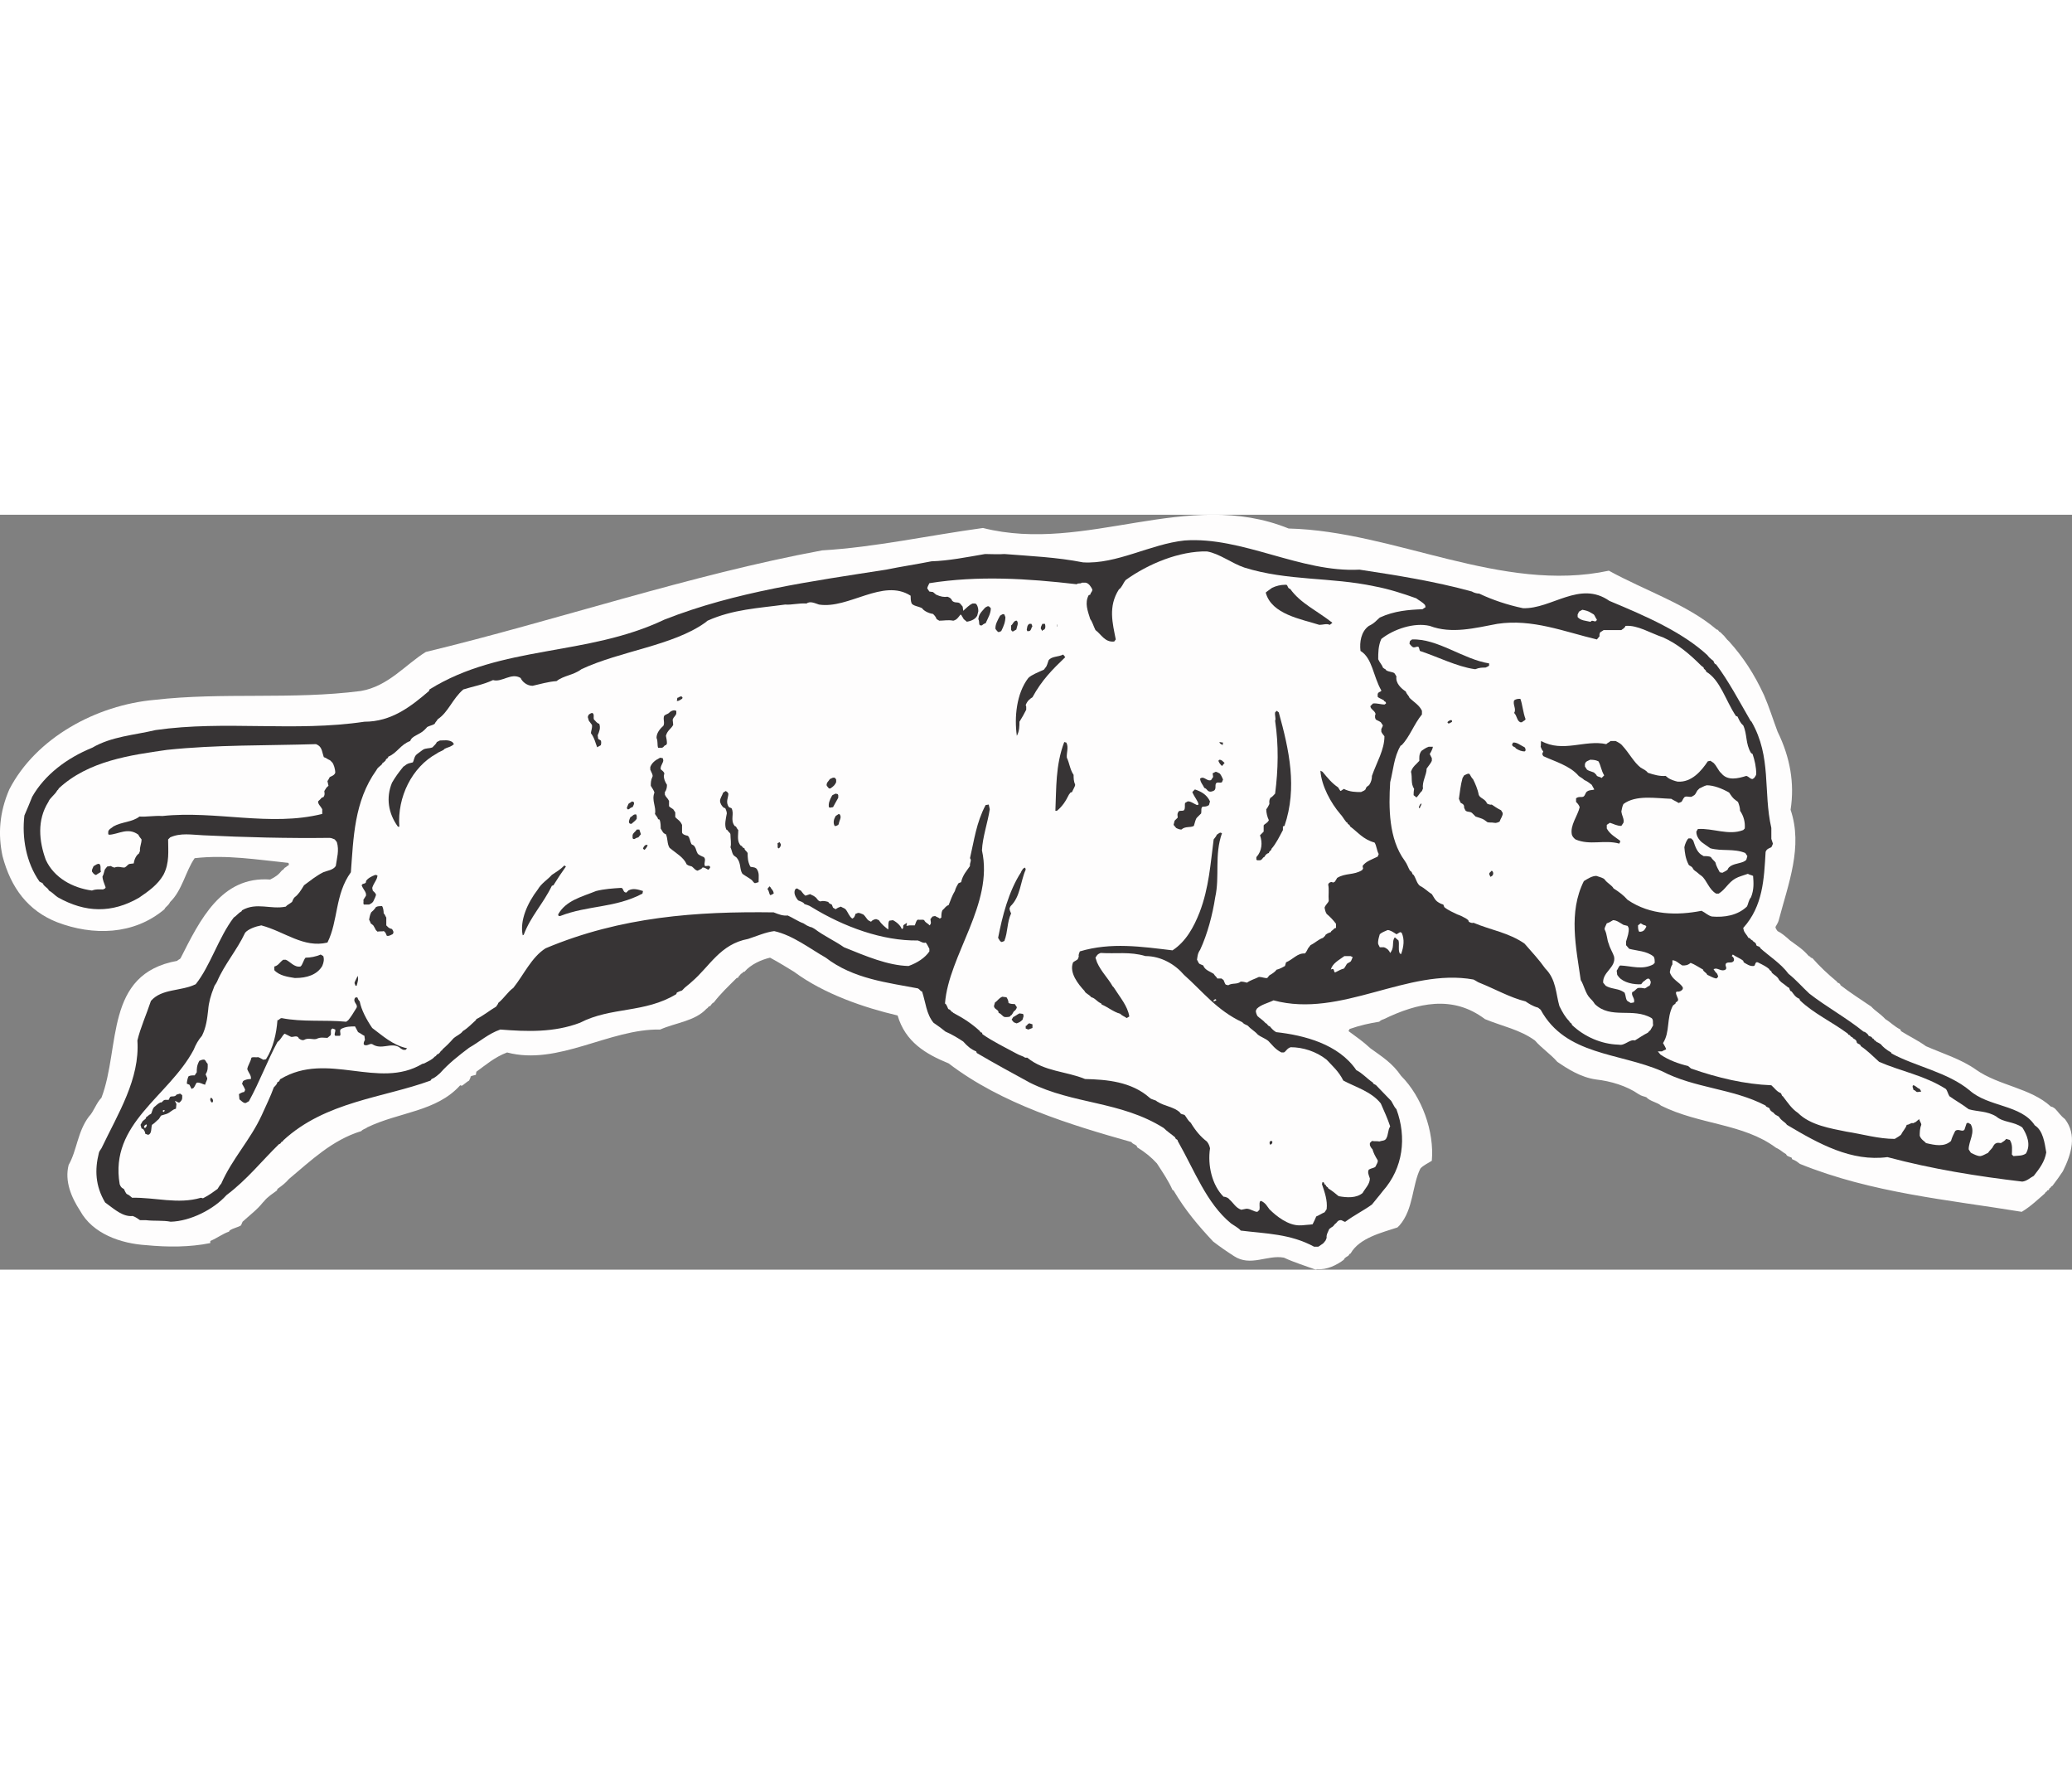 <?xml version="1.0" encoding="UTF-8"?>
<!DOCTYPE svg PUBLIC "-//W3C//DTD SVG 1.1//EN" "http://www.w3.org/Graphics/SVG/1.1/DTD/svg11.dtd">
<!-- Creator: CorelDRAW -->
<svg xmlns="http://www.w3.org/2000/svg" xml:space="preserve" width="7.848in" height="6.757in" version="1.1" style="shape-rendering:geometricPrecision; text-rendering:geometricPrecision; image-rendering:optimizeQuality; fill-rule:evenodd; clip-rule:evenodd"
viewBox="0 0 7847.73 2858.51"
 xmlns:xlink="http://www.w3.org/1999/xlink"
 xmlns:xodm="http://www.corel.com/coreldraw/odm/2003">
 <rect x="0" y="0" width="7847.73" height="2858.51" fill="#808080" stroke="none"/>
 <defs>
  <style type="text/css">
   <![CDATA[
    .fil2 {fill:none}
    .fil1 {fill:#373435}
    .fil0 {fill:#FEFDFD}
   ]]>
  </style>
 </defs>
 <g id="Layer_x0020_1">
  <g id="_2008384263056">
   <path class="fil0" d="M4983.32 2858.51c-37.47,-13.8 -82.82,-27.61 -120.3,-45.36 -63.11,-11.83 -126.22,35.5 -189.33,-5.92 -27.61,-17.75 -53.25,-35.5 -78.89,-55.22 -55.22,-59.16 -104.52,-116.36 -149.88,-193.27l0 0 -3.95 -1.97 0 0c-15.77,-35.5 -37.47,-67.05 -59.16,-100.57 -21.69,-23.67 -43.39,-41.42 -74.94,-61.14 0,-9.86 -15.78,-9.86 -21.69,-19.72 -230.74,-65.08 -491.06,-143.97 -692.21,-297.8 -86.77,-35.5 -163.69,-80.86 -193.27,-181.43 -126.22,-29.58 -278.07,-80.86 -392.46,-165.66 -29.58,-17.75 -57.2,-35.49 -90.72,-53.24 -33.52,7.89 -72.97,25.64 -96.63,53.24 -7.89,0 -5.92,5.92 -13.8,7.89l0 0 -3.95 5.92 0 0c-5.91,0 -1.97,9.86 -11.83,9.86 -31.55,31.55 -61.14,59.16 -86.77,92.69l0 0 -3.94 1.97 -3.95 3.95 -5.91 7.89 0 0c-7.89,0 -5.92,5.92 -13.81,9.86 -43.39,47.33 -118.33,53.25 -175.52,78.89 -191.3,-3.95 -386.54,138.05 -579.81,86.77 -47.33,17.75 -80.86,47.33 -116.35,72.97l0 0 -1.97 11.83 0 0c-5.92,1.97 -11.84,1.97 -19.72,5.92 0,3.94 -1.97,7.89 -5.92,15.78 -7.89,3.94 -17.75,13.8 -27.61,19.72l0 0 -5.92 -1.97 0 0c-90.72,100.58 -230.74,100.58 -353.01,159.74 -1.97,3.94 -15.77,5.91 -21.69,13.8 -110.44,33.53 -191.3,112.42 -274.13,181.44 -11.83,13.8 -23.67,23.67 -43.39,37.47l0 0 -1.97 5.92 0 0c-15.78,11.84 -35.5,23.66 -49.31,41.41l0 0 -3.94 3.95 0 0c-21.69,27.61 -51.28,49.3 -76.92,72.97l0 0 -5.91 13.8 0 0c-11.84,7.89 -29.59,9.86 -43.39,19.72l0 0 -1.97 3.94 0 0c-23.66,7.89 -43.39,23.67 -71,35.5l0 0 0 7.89 0 0c-76.91,15.77 -161.72,15.77 -242.58,7.89 -96.63,-5.92 -203.13,-43.38 -250.46,-130.16 -33.53,-51.28 -59.17,-112.41 -43.39,-173.54 31.56,-55.22 33.53,-126.22 76.91,-183.41 17.75,-17.75 27.61,-51.28 47.33,-71 72.97,-191.3 9.86,-469.37 287.93,-518.67 0,-3.95 7.89,-3.95 11.84,-9.86 72.96,-143.97 153.82,-311.6 339.2,-297.79 19.72,-9.86 31.56,-17.75 45.36,-35.5 5.92,0 5.92,-9.86 15.78,-11.84 0,-5.92 9.86,-1.97 9.86,-11.84l0 0 -1.97 -3.94 0 0c-116.36,-11.83 -234.69,-31.56 -354.99,-17.75 -33.53,47.33 -47.33,122.27 -92.69,165.66 -7.89,15.78 -17.75,17.75 -21.69,27.61 -116.36,98.61 -272.16,100.58 -406.26,49.3 -110.44,-43.39 -175.52,-130.16 -207.07,-250.46 -17.75,-82.83 -11.84,-165.66 25.64,-252.44 100.57,-195.24 329.35,-319.49 550.23,-339.21 258.35,-29.58 520.64,0 780.96,-33.52 104.52,-17.75 169.6,-100.58 246.52,-147.91 491.06,-118.33 999.87,-291.88 1500.8,-384.57 201.15,-11.83 406.26,-57.19 609.38,-84.8 390.48,98.61 773.08,-153.83 1157.65,1.97 402.32,9.86 806.6,246.52 1212.86,159.74 136.08,74.94 297.79,128.18 408.23,222.85 7.89,0 5.92,7.89 13.81,9.86l0 0 3.94 3.95 3.95 3.94 0 0c9.86,7.89 13.8,17.75 25.64,27.61 53.25,59.17 94.66,122.27 132.13,203.13 19.72,45.36 33.52,90.72 51.28,138.05 47.33,96.63 65.08,195.24 49.31,295.82 47.33,140.03 -7.89,278.07 -45.36,420.07 -1.97,7.89 -7.89,15.78 -11.84,23.67 0,3.95 1.97,7.89 7.89,15.78 15.78,7.89 27.61,17.75 47.33,35.5 23.66,17.75 47.33,31.55 71,59.16 5.92,0 3.94,5.91 13.8,7.89 27.61,31.56 57.2,59.16 92.69,88.74 0,5.92 11.83,3.95 13.8,13.81 35.5,27.61 72.97,51.27 116.36,80.85 13.81,15.78 35.5,27.61 53.25,47.33 19.72,11.84 33.52,27.61 57.19,39.45l0 0 1.97 5.92 0 0c27.6,17.75 65.08,35.5 94.66,57.19 63.11,27.6 134.11,49.3 189.32,88.75 86.78,61.13 207.08,69.02 283.99,140.02 3.94,0 7.89,1.97 15.78,7.89 11.83,11.83 19.72,25.64 37.47,39.44 45.35,59.17 25.64,130.17 -7.89,197.22 -11.83,17.75 -25.64,37.47 -39.44,55.22l0 0 -5.92 3.94 -1.97 3.94 -3.94 1.97 -1.97 5.92 -5.92 1.97 -1.97 3.95 -3.94 1.97 -3.95 5.92 0 0c-27.61,23.66 -51.28,47.33 -86.77,69.02 -276.1,-45.36 -567.97,-71 -840.13,-181.44 -7.89,-5.92 -13.81,-11.83 -29.59,-17.75l0 0 -1.97 -5.92 0 0c-3.94,-1.97 -11.84,-3.94 -17.75,-7.89l0 0 -3.94 -5.92 0 0c-11.84,-5.92 -19.72,-15.78 -37.47,-23.67 -124.24,-92.69 -289.9,-86.77 -435.84,-159.74 -11.84,-11.83 -41.41,-15.78 -55.22,-31.55 -9.86,-3.95 -17.75,-3.95 -29.59,-11.84 -45.35,-31.55 -106.49,-49.3 -159.74,-55.22 -59.17,-7.89 -110.44,-41.41 -147.91,-67.05 -25.64,-29.59 -59.16,-51.28 -84.8,-80.86 -57.19,-41.41 -122.27,-53.25 -189.32,-80.86 -122.27,-92.69 -256.38,-61.13 -382.6,0 -5.92,1.97 -11.84,3.95 -17.75,9.86 -37.47,5.92 -72.97,13.8 -112.41,27.61l0 0 -3.95 7.89 0 0c29.58,21.69 55.22,39.45 82.83,65.08 43.38,31.55 82.83,55.22 116.35,104.52 78.89,78.89 126.22,211.02 116.36,321.46 -11.84,7.89 -33.52,17.75 -43.39,29.58 -31.56,63.11 -25.64,153.83 -78.88,214.96l0 0 -7.89 7.89 0 0c-59.16,19.72 -143.96,39.45 -177.49,98.61l0 0 -3.94 1.97 -3.95 5.92 0 0c-3.94,3.95 -13.8,5.92 -17.75,15.78 -25.64,19.72 -65.08,39.45 -100.57,35.5l0 0 -5.92 1.97z"/>
   <path class="fil1" d="M4977.4 2771.74c-90.72,-49.3 -183.41,-49.3 -278.07,-61.13 -7.89,-9.86 -23.66,-17.75 -37.47,-27.61 -92.69,-76.91 -136.08,-197.22 -201.16,-311.6 0,-7.89 -7.89,-3.94 -9.86,-13.8 -13.8,-11.84 -29.58,-21.7 -43.39,-35.5 -163.68,-102.56 -341.17,-88.75 -506.84,-171.58 -65.08,-35.5 -134.1,-72.97 -201.15,-112.41l0 0 -1.97 -5.92 0 0c-19.72,-7.89 -33.52,-19.72 -49.3,-37.47 -17.75,-11.84 -43.39,-27.61 -67.06,-37.47 -11.83,-9.86 -27.61,-21.7 -45.36,-33.52 -27.61,-33.53 -29.58,-76.92 -43.39,-118.33 -7.89,-1.97 -7.89,-7.89 -15.77,-11.84 -112.41,-21.69 -244.54,-35.5 -349.07,-116.35 -59.16,-33.52 -124.24,-84.8 -195.24,-100.57 -31.55,3.94 -63.11,17.75 -98.61,29.58 -106.5,19.72 -145.93,104.53 -212.99,161.71 -11.83,11.84 -23.66,17.75 -37.46,33.52 -5.92,1.97 -11.84,3.95 -19.72,7.89l0 0 -1.97 5.92 0 0c-120.3,72.97 -246.52,47.33 -364.85,108.47 -98.61,37.47 -201.15,33.52 -301.74,25.64 -45.36,15.77 -76.91,45.36 -118.32,69.02 -39.45,29.58 -76.92,59.16 -110.44,96.63 -7.89,5.92 -15.78,15.78 -31.55,21.7l0 0 -3.95 5.92 0 0c-177.49,65.08 -398.37,78.88 -558.11,226.79l0 0 -1.97 3.95 0 0c-7.89,0 -3.94,7.89 -13.8,9.86 -65.08,63.11 -120.3,134.1 -199.19,193.27 -47.33,53.25 -136.08,98.61 -211.02,100.58 -31.56,-5.92 -61.13,-1.97 -94.66,-5.92l0 0 -21.7 0 0 0c-5.92,-3.94 -15.77,-11.83 -27.61,-15.78 -35.5,3.95 -67.05,-23.66 -96.63,-45.36l0 0 -7.89 -5.92 0 0c-37.47,-63.11 -39.45,-124.25 -23.67,-187.35 1.97,-7.89 3.94,-7.89 9.86,-17.75 63.11,-132.13 145.94,-262.29 136.08,-408.23 11.84,-49.3 33.52,-96.64 51.28,-149.88 41.42,-47.33 112.42,-35.5 169.6,-63.11 55.22,-69.02 86.77,-177.49 143.97,-252.43 9.86,-5.92 15.78,-15.78 29.59,-23.67l0 0 1.97 -3.94 0 0c55.22,-31.56 108.47,-1.97 165.66,-13.81 3.94,-5.92 13.8,-9.86 23.66,-17.75 1.97,-3.94 3.95,-11.83 9.86,-17.75 13.8,-9.86 23.66,-25.64 35.5,-45.36 21.69,-15.78 45.36,-35.5 72.97,-49.3 13.8,-5.92 37.47,-7.89 47.33,-23.67 3.95,-29.58 13.81,-59.16 3.95,-90.71l0 0 -7.89 -9.86 0 0c-5.92,-1.97 -11.84,-5.92 -19.72,-5.92 -157.77,1.97 -317.51,-1.97 -479.23,-9.86 -43.39,-1.97 -84.8,-9.86 -124.25,7.89l0 0 -7.89 7.89 0 0c0,43.39 5.92,88.74 -17.75,134.1 -21.7,37.47 -55.22,61.13 -92.69,86.77 -102.55,59.16 -203.13,57.19 -307.65,-1.97 -11.84,-7.89 -19.72,-17.75 -33.52,-25.64 -3.95,-9.86 -13.81,-11.83 -21.7,-23.66 0,-3.95 -5.92,-5.92 -13.8,-9.86 -51.28,-72.97 -67.06,-167.63 -57.2,-250.46 9.86,-23.66 19.72,-45.36 29.58,-71 47.33,-82.83 130.16,-145.94 226.79,-185.38 74.94,-43.38 157.78,-47.33 240.6,-67.06 262.3,-37.47 526.56,7.89 790.83,-31.55 102.55,0 175.52,-57.19 244.55,-116.36l0 0 1.97 -5.92 0 0c272.16,-169.6 595.58,-124.24 889.43,-264.26 270.19,-106.5 562.06,-145.94 840.13,-189.33 57.19,-11.84 112.41,-19.72 171.57,-31.56 65.08,-1.97 134.11,-15.78 203.13,-27.6 27.61,0 49.3,1.97 72.97,0 98.61,7.89 197.21,11.83 297.8,31.55 128.18,7.89 254.4,-69.02 384.56,-82.83 218.91,-15.78 439.79,122.28 662.64,110.44 141.99,21.69 282.01,43.39 425.98,82.83 5.92,3.94 17.75,7.89 27.61,7.89 49.3,23.67 108.46,43.39 165.66,55.22 108.47,3.95 214.96,-106.5 327.37,-27.6 141.99,59.16 276.1,118.32 370.76,205.1 5.92,7.89 9.86,11.84 19.72,19.72 5.92,0 3.95,13.81 13.8,15.78 47.33,63.11 86.78,138.05 130.17,212.99l0 0 3.94 3.95 0 0c76.92,134.1 43.38,264.27 74.94,402.32 0,11.83 0,27.61 0,41.41l0 0 5.91 17.75 0 0c0,1.97 -1.97,5.92 -5.91,13.8 -7.89,3.95 -17.75,5.92 -21.7,17.75 -5.92,102.56 -9.86,205.1 -84.8,287.94l0 0 1.97 7.89 0 0c1.97,9.86 11.83,17.75 17.75,29.59 7.89,0 5.92,5.91 15.78,9.86 1.97,5.92 11.83,5.92 13.8,15.78 0,7.89 13.81,3.94 15.78,13.8 35.5,31.56 76.91,57.2 106.49,96.63 29.58,23.67 49.3,47.33 78.89,74.94 63.1,49.3 141.99,92.69 205.1,143.97 1.97,0 7.89,1.97 13.8,7.89l0 0 3.95 3.94 0 0c0,7.89 13.8,3.95 15.77,13.81 7.89,0 3.94,7.89 13.8,9.86l0 0 1.97 3.94 0 0c3.95,0 7.89,3.94 15.77,7.89 9.86,11.84 21.7,21.7 39.45,31.56l0 0 1.97 3.94 0 0c90.72,49.31 212.99,71 295.82,140.03 71,63.11 195.24,53.25 246.52,132.13 31.56,19.72 37.47,67.05 43.39,102.55 -5.92,35.5 -25.64,61.13 -47.33,88.75 -11.83,5.92 -25.64,19.72 -43.39,21.69 -167.63,-19.72 -341.18,-47.33 -510.79,-92.69 -136.07,17.75 -258.35,-49.3 -380.62,-122.27 -7.89,-11.84 -19.72,-13.8 -29.58,-29.58 -1.97,-3.94 -11.83,-5.92 -17.75,-11.83 -3.95,-7.89 -11.83,-5.92 -17.75,-17.75 0,-7.89 -13.81,-5.92 -15.78,-13.81 -124.24,-65.08 -268.21,-65.08 -392.46,-130.16 -163.68,-71 -364.84,-59.16 -459.51,-232.71l0 0 -9.86 -7.89 0 0c-21.69,-5.92 -35.5,-15.77 -47.33,-23.66 -57.19,-13.81 -116.35,-47.33 -175.52,-71 -5.92,-1.97 -9.86,-5.92 -21.69,-11.84 -250.46,-45.35 -500.92,147.91 -757.3,78.89 -19.72,9.86 -47.33,15.77 -63.11,31.56l0 0 -3.94 7.89 0 0c0,5.92 1.97,11.83 5.91,19.72 9.86,9.86 19.72,13.8 31.56,27.61 5.92,0 5.92,9.86 15.78,11.83 7.89,9.86 13.8,15.78 23.66,21.7 106.5,11.83 236.66,45.35 303.71,143.96 23.66,11.83 39.45,31.56 63.11,47.33 0,5.92 7.89,5.92 11.84,9.86 17.74,17.75 33.52,35.5 53.24,55.22 7.89,5.91 11.84,23.66 23.67,35.5 39.44,106.5 25.64,222.85 -51.28,309.62 -11.83,15.78 -27.61,33.52 -41.42,51.28 -29.58,21.69 -69.02,41.41 -100.57,65.08 -3.95,1.97 -11.84,-5.92 -17.75,-5.92 -7.89,0 -11.84,3.95 -17.75,11.84 -7.89,3.95 -5.92,9.86 -17.75,15.77l0 0 -7.89 5.92 0 0c-3.95,9.86 -11.84,21.69 -9.86,33.52l0 0 -3.95 9.86 -7.89 9.86 0 0c-3.94,3.94 -11.83,7.89 -19.72,13.8l0 0 -15.78 0z"/>
   <path class="fil0" d="M4922.18 2690.88c-43.39,0 -86.77,-33.52 -114.38,-61.13 -7.89,-9.86 -13.8,-23.66 -31.55,-31.55l0 0 -3.95 1.97 0 0c-3.94,9.86 0,19.72 -1.97,31.56l0 0 -7.89 7.89 0 0c-13.8,0 -25.64,-11.84 -41.41,-11.84l0 0 -19.72 3.95 0 0c-21.69,-7.89 -27.61,-23.67 -45.36,-39.45 -1.97,-3.94 -11.83,-9.86 -21.69,-9.86 -43.39,-43.38 -61.13,-118.32 -51.28,-183.41 -1.97,-7.89 -3.94,-15.77 -11.83,-25.64 -23.67,-17.75 -43.39,-41.41 -61.14,-71 -7.89,-5.92 -13.81,-15.77 -21.69,-27.61 -3.94,-5.92 -15.78,-1.97 -19.72,-11.84 -23.66,-21.69 -55.21,-21.69 -86.77,-41.41 -3.94,-5.91 -19.72,-5.91 -27.61,-13.8 -69.02,-61.14 -161.72,-69.03 -244.54,-71 -71,-29.58 -153.83,-27.61 -218.91,-80.86l0 0 -7.89 0 0 0c-7.89,-5.92 -19.72,-7.89 -33.52,-15.78 -43.39,-23.66 -88.75,-45.35 -128.19,-72.96l0 0 -1.97 -5.92 -5.92 -1.97 -1.97 -3.95 0 0c-27.61,-25.64 -59.16,-47.33 -100.57,-69.02l0 0 -3.95 -3.95 0 0c-5.92,0 -3.94,-7.89 -13.8,-9.86 -3.95,-1.97 -5.92,-17.75 -13.81,-21.69 13.81,-183.41 185.38,-376.68 140.02,-579.8 1.97,-49.3 21.69,-104.52 29.58,-155.8l0 0 -3.94 -17.75 -11.83 1.97 0 0c-35.5,67.06 -43.39,134.11 -59.16,201.16 7.89,7.89 -1.97,17.75 0,29.58 -11.83,17.75 -27.6,33.53 -33.52,61.14l0 0 -9.86 3.94 0 0c-3.95,5.92 -11.84,19.72 -13.81,29.58 -9.86,15.78 -15.78,33.52 -23.66,53.25 -11.84,3.94 -13.81,11.83 -23.67,19.72 -3.95,7.89 -3.95,19.72 -3.95,27.61l0 0 -5.91 3.95 0 0c-3.95,-3.95 -11.84,-5.92 -17.75,-9.86l0 0 -9.86 1.97 -7.89 9.86 0 0c0,5.92 5.91,17.75 -3.95,23.67 -3.94,-7.89 -13.8,-7.89 -19.72,-19.72 -5.92,-3.94 -13.8,0 -23.66,-1.97 -5.92,1.97 -7.89,11.83 -11.84,21.69 -3.94,0 -13.8,0 -19.72,0l0 0 -11.84 1.97 1.97 -11.84 -11.84 7.89 0 0c-5.91,3.95 1.97,13.81 -7.89,15.78 -3.95,-11.83 -17.75,-25.64 -33.53,-33.53l0 0 -13.81 1.97 0 0c-5.92,9.86 -1.97,21.7 -3.94,33.52 -11.84,-9.86 -23.67,-17.75 -35.5,-35.5l0 0 -9.86 -3.94 0 0c-3.95,0 -13.81,1.97 -19.72,9.86l0 0 -7.89 -3.95 0 0c-7.89,-3.94 -11.84,-15.77 -21.69,-23.66 -5.92,-1.97 -11.83,-5.92 -19.72,-5.92l0 0 -9.86 3.95 0 0c0,1.97 -1.97,7.89 -5.92,13.8l0 0 -5.92 3.95 0 0c-11.84,-7.89 -15.78,-23.67 -25.64,-35.5 -3.94,-3.94 -11.83,-5.91 -17.75,-9.86 -5.92,1.97 -11.84,3.95 -19.72,9.86l0 0 -9.86 -5.91 -3.94 -9.86 0 0c0,-3.95 -11.84,-3.95 -13.81,-11.84 -7.89,-1.97 -19.72,-5.92 -29.58,-1.97 -11.84,-1.97 -11.84,-11.83 -21.69,-17.75 -3.95,-3.94 -11.84,-5.92 -17.75,-9.86l0 0 -17.75 5.92 0 0c-5.92,-3.95 -11.84,-11.84 -17.75,-19.72 -1.97,0 -7.89,-3.94 -13.8,-7.89l0 0 -5.92 1.97 0 0c-9.86,13.8 0,31.55 9.86,43.38 7.89,3.94 19.72,5.92 23.67,13.8 9.86,3.95 15.78,3.95 27.61,11.84 122.28,74.94 268.21,128.18 402.32,126.22 7.89,1.97 19.72,11.83 29.58,7.89 3.94,3.94 9.86,15.78 13.8,23.66l0 0 0 9.86 0 0c-15.78,23.66 -45.36,43.39 -78.89,55.22 -78.89,-1.97 -161.72,-37.47 -244.54,-71 -33.53,-23.67 -76.92,-43.39 -110.44,-69.03 -3.95,-1.97 -11.84,-7.89 -17.75,-7.89 -9.86,-3.94 -13.8,-5.92 -25.64,-13.8 -17.75,-5.92 -41.41,-21.69 -59.16,-29.58 -17.75,1.97 -33.53,-3.94 -53.25,-11.83 -289.91,-3.95 -577.84,15.78 -863.8,136.07 -53.25,33.53 -82.83,100.58 -122.27,149.88 -21.69,15.78 -33.53,37.47 -57.19,57.19 0,1.97 -1.97,5.91 -7.89,13.8 -23.66,13.81 -47.33,33.53 -74.94,47.33l0 0 -1.97 3.95 0 0c-17.75,15.77 -29.58,29.58 -49.31,41.41 -7.89,11.83 -21.69,15.77 -35.5,27.61 -11.83,13.8 -27.61,29.58 -41.41,41.41l0 0 -1.97 3.95 -3.94 1.97 -3.95 5.91 -5.92 5.92 0 0c-7.89,0 -5.92,7.89 -13.81,9.86 -9.86,11.84 -21.69,15.78 -39.44,25.64l0 0 -7.89 1.97 0 0c-165.66,98.61 -358.93,-49.3 -536.43,57.2 -3.94,0 -1.97,9.85 -11.83,11.83 -1.97,7.89 -5.92,11.84 -13.8,19.72 -11.84,33.52 -29.58,69.02 -45.36,104.52 -43.38,94.67 -112.41,165.66 -153.83,260.32 -5.92,5.92 -9.86,13.8 -13.8,19.72 -13.81,9.86 -31.56,23.67 -55.22,35.5l0 0 -7.89 -1.97 0 0c-86.77,25.64 -173.54,-1.97 -260.32,0 -5.92,-3.95 -9.86,-9.86 -19.72,-13.81 -3.95,-1.97 -7.89,-11.83 -11.84,-19.72l0 0 -3.95 -1.97 0 0c-5.92,-3.95 -7.89,-5.92 -11.83,-15.77 -39.45,-230.74 185.38,-331.32 280.04,-508.81 7.89,-19.72 17.75,-37.47 31.56,-53.25 15.77,-31.55 19.72,-63.11 23.66,-98.61 1.97,-27.61 9.86,-55.22 21.69,-84.8 1.97,-7.89 5.92,-9.86 11.84,-21.69 27.61,-65.08 74.94,-118.33 106.5,-185.37 11.84,-13.8 39.45,-23.66 61.13,-27.61 88.75,23.66 159.74,86.77 250.46,65.08 41.41,-82.83 27.61,-181.44 88.74,-266.24 9.86,-128.19 11.84,-268.21 96.63,-386.54 7.89,-15.78 19.72,-15.78 23.67,-27.61l0 0 3.95 -1.97 7.89 -7.89 0 0c0,-7.89 7.89,-3.95 9.86,-13.81 33.52,-13.8 45.36,-45.36 82.83,-59.16 5.92,-19.72 35.5,-23.67 53.25,-41.42l0 0 3.94 -3.94 3.95 -3.95 0 0c3.94,-7.89 19.72,-7.89 31.55,-15.77 1.97,-5.92 5.92,-7.89 11.84,-17.75 39.44,-25.64 55.22,-76.91 96.63,-112.41 37.47,-11.83 74.94,-17.75 112.41,-35.5 33.53,9.86 69.03,-29.58 104.53,-7.89 5.92,13.8 23.67,29.58 45.35,29.58 27.61,-5.92 59.17,-15.78 90.72,-17.75 27.61,-21.69 63.11,-21.69 94.67,-45.35 147.91,-69.03 345.12,-88.75 467.39,-175.53l0 0 9.86 -7.89 0 0c96.63,-43.39 193.27,-47.33 293.85,-61.14 25.64,1.97 51.27,-5.91 80.86,-3.95 13.8,-9.85 29.58,-1.97 47.33,3.95 112.42,17.75 242.58,-100.58 347.1,-33.52 0,7.89 0,19.72 3.95,29.58 7.89,9.86 23.66,9.86 39.44,17.75 5.92,9.86 25.64,19.72 41.42,21.69 5.92,5.92 9.86,9.86 13.8,19.72l0 0 9.86 5.92 0 0c17.75,0 33.52,-3.94 53.25,0 7.89,-1.97 13.8,-5.92 19.72,-13.8l0 0 7.89 -9.86 3.94 3.94 0 0c0,1.97 3.95,5.92 7.89,13.81l0 0 11.83 9.86 0 0c21.69,-3.95 33.52,-11.84 39.44,-23.67l0 0 3.94 -15.77 0 0c0,-5.92 0,-17.75 -7.89,-27.61l0 0 -3.94 -1.97 -9.86 0 0 0c-13.81,5.92 -21.69,15.78 -35.49,27.61l0 0 -1.97 -15.78 -9.86 -11.84 0 0c-9.86,-7.89 -17.75,0 -29.58,-9.85l0 0 -1.97 -3.95 0 0c-3.95,-5.92 -5.92,-7.89 -15.78,-11.84 -13.8,1.97 -25.64,0 -43.39,-7.89l0 0 -11.83 -9.86 -13.81 -1.97 -7.89 -11.84 0 0c0,-3.95 3.95,-11.84 7.89,-19.72 185.37,-29.58 370.75,-17.75 558.11,3.94 5.92,-5.92 11.84,0 19.72,-5.92l0 0 13.81 0 0 0c11.83,1.97 19.72,13.81 25.64,25.64 0,9.86 -5.92,9.86 -7.89,19.72l0 0 -5.92 1.97 0 0c-15.78,29.59 -3.94,59.16 5.92,90.72 7.89,9.86 11.83,25.64 19.72,41.41 21.7,15.77 35.5,47.33 71,43.38l0 0 5.92 -7.89 0 0c-11.84,-61.14 -29.58,-124.25 11.83,-189.32 11.83,-7.89 15.78,-23.67 25.64,-35.5 84.81,-61.13 203.14,-110.44 307.66,-108.46 47.33,7.89 94.66,45.36 141.99,61.13 163.68,51.28 327.37,35.5 493.03,71 53.25,9.86 108.47,27.61 157.77,45.36 9.86,7.89 23.67,13.8 33.53,25.64l0 0 1.97 7.89 -11.83 7.89 0 0c-51.27,1.97 -106.5,5.92 -161.71,31.56 -11.84,9.86 -19.72,21.69 -41.41,31.55 -29.58,21.69 -35.5,61.13 -31.56,94.66 45.36,27.61 47.33,94.67 78.88,149.88 0,5.92 -11.83,3.95 -13.8,13.81l0 0 0 9.86 0 0c1.97,3.94 13.8,7.89 23.66,13.8 0,5.92 7.89,1.97 7.89,11.84l0 0 -5.92 3.94 0 0c-11.84,0 -29.58,-5.92 -43.39,-3.94l0 0 -9.86 9.86 0 0c0,11.83 15.77,15.77 19.72,29.58l0 0 -1.97 5.92 0 7.89 1.97 5.91 0 0c1.97,3.95 11.83,5.92 19.72,11.84l0 0 7.89 11.83 0 0c0,1.97 -1.97,5.92 -5.92,13.81l0 0 0 9.86 0 0c1.97,5.92 5.92,9.86 11.84,17.75 0,51.27 -29.58,98.61 -47.33,149.88 0,9.86 -1.97,21.69 -9.86,33.52 -1.97,3.95 -11.83,5.92 -13.8,15.78 -1.97,5.92 -9.86,7.89 -17.75,11.84 -19.72,0 -41.41,0 -65.08,-11.84l0 0 -11.83 7.89 0 0c-1.97,0 -5.92,-7.89 -9.86,-13.8 -23.67,-15.77 -39.45,-35.5 -59.17,-59.16l0 0 -7.89 -3.95 0 0c3.95,57.19 39.45,122.27 74.94,163.69 7.89,7.89 13.8,19.72 23.66,31.55l0 0 3.95 1.97 0 0c0,7.89 7.89,3.94 9.86,13.8 29.58,21.7 49.3,49.31 92.69,61.13 7.89,11.84 7.89,29.59 15.78,43.39l0 0 -3.94 9.86 0 0c-19.72,9.86 -45.36,17.75 -57.2,35.5l0 0 1.97 9.86 -3.94 5.92 0 0c-31.56,19.72 -63.11,9.86 -94.67,29.58 0,1.97 -3.94,5.92 -7.89,13.81l0 0 -7.89 3.94 0 0c-3.94,-5.92 -17.75,0 -17.75,7.89 3.95,17.75 0,39.45 1.97,61.14 -1.97,7.89 -11.84,13.8 -15.78,25.64 1.97,7.89 1.97,13.8 7.89,23.66 11.83,9.86 23.66,21.69 35.5,37.47l0 0 0 15.78 0 0c-7.89,0 -7.89,5.91 -17.75,11.83l0 0 -1.97 3.94 0 0c-5.92,1.97 -11.84,3.95 -19.72,9.86l0 0 -1.97 3.95 -7.89 7.89 0 0c-17.75,5.91 -27.61,17.75 -47.33,27.61l0 0 -5.92 7.89 0 0c-5.92,5.91 -7.89,17.75 -15.78,23.66 -27.61,-1.97 -43.38,21.69 -71,33.52l0 0 -3.95 13.81 0 0c-3.94,1.97 -19.72,11.83 -31.55,13.8 -5.91,7.89 -13.8,13.81 -27.61,21.7l0 0 -7.89 9.86 0 0c-7.89,1.97 -19.72,-3.95 -31.55,-3.95 -15.78,7.89 -31.56,11.84 -45.36,21.7 -7.89,-1.97 -13.81,-3.95 -23.67,-3.95 -13.8,11.84 -31.55,3.95 -47.33,13.81l0 0 -7.89 -1.97 0 0c-3.95,0 -5.92,-9.86 -9.86,-17.75l0 0 -7.89 -5.92 -15.78 0 0 0c-3.94,-7.89 -7.89,-7.89 -13.8,-17.75 -11.84,-7.89 -33.52,-13.8 -39.45,-31.55l0 0 -13.8 -5.92 0 0c-3.95,-1.97 -5.91,-9.86 -9.86,-15.78 1.97,-11.83 1.97,-23.66 11.83,-37.47 27.61,-59.17 47.33,-134.1 57.19,-199.19 17.75,-78.89 -3.94,-159.74 25.64,-242.58l0 0 -5.92 -1.97 0 0c-1.97,0 -5.92,1.97 -13.8,7.89 -1.97,5.92 -5.92,9.86 -11.84,17.75 -11.84,90.72 -17.75,183.41 -53.25,276.1 -21.69,55.22 -51.27,110.44 -102.55,143.96 -116.35,-13.8 -232.71,-31.55 -351.04,3.95 -1.97,5.92 -5.92,11.84 -3.95,19.72l0 0 -3.94 9.86 0 0c-3.95,3.94 -9.86,5.92 -17.75,11.83 -15.78,39.44 19.72,82.83 43.38,108.46 3.95,9.86 15.78,11.84 25.64,23.66 15.77,3.95 19.72,15.78 37.47,23.67l0 0 1.97 3.94 0 0c23.66,9.86 43.38,27.61 71,35.5 3.94,5.92 15.77,9.86 23.66,15.78l0 0 9.86 -5.92 0 0c-5.92,-39.44 -35.5,-72.97 -59.16,-110.44l0 0 -3.95 -3.95 0 0c-17.75,-31.55 -43.38,-55.22 -59.16,-90.71l0 0 -5.92 -17.75 3.95 -5.91 0 0c3.94,-5.92 5.92,-7.89 15.78,-11.84 57.19,3.95 110.44,-5.92 169.6,11.84 59.16,0 112.41,31.55 145.94,70.99 71,63.11 124.25,134.1 220.88,179.47l0 0 3.94 3.94 0 0c3.95,3.94 11.83,5.92 17.75,9.86 9.86,11.84 25.64,19.72 37.47,33.52 9.86,7.89 27.61,13.81 39.45,23.67 13.8,13.8 25.64,31.55 49.3,43.38l0 0 9.86 0 0 0c7.89,-3.94 11.83,-15.77 25.64,-19.72 45.36,0 96.63,15.78 136.08,47.33 21.69,23.66 45.36,43.39 63.11,78.89 43.39,23.66 106.5,41.41 141.99,86.77 13.81,31.56 25.64,57.2 35.5,86.77 -9.85,15.78 -5.91,31.56 -15.77,47.33 -5.92,7.89 -13.8,5.92 -25.64,9.86 -5.92,-1.97 -15.78,0 -27.61,-1.97l0 0 -7.89 7.89 0 7.89 0 0c1.97,5.92 5.92,11.83 9.86,15.78 3.95,13.8 9.86,25.64 19.72,41.41 1.97,7.89 -3.95,13.8 -7.89,23.67 -3.95,5.92 -15.78,5.92 -25.64,11.83 -5.92,9.86 0,21.69 3.94,33.52 0,21.7 -17.75,37.47 -27.61,55.22 -23.66,19.72 -59.16,17.75 -90.71,11.83 -11.84,-9.86 -23.67,-19.72 -39.45,-29.58 0,-5.92 -7.89,-3.95 -9.86,-13.81 -7.89,0 -1.97,-9.86 -11.83,-9.86l0 0 -1.97 7.89 0 0c9.86,29.58 21.69,61.13 17.75,94.66l0 0 -7.89 11.84 0 0c-9.86,3.94 -17.75,9.86 -31.56,15.77 -3.94,9.86 -7.89,17.75 -13.8,29.59 -11.84,1.97 -25.64,1.97 -41.42,3.94l0 0 -7.89 0z"/>
   <line class="fil2" x1="4999.1" y1="2525.22" x2="4999.1" y2= "2525.22" />
   <path class="fil0" d="M7499.77 2428.59c-9.86,0 -21.7,-5.92 -33.52,-11.84 -1.97,0 -5.92,-7.89 -9.86,-13.8 0,-31.56 25.64,-63.11 7.89,-94.67l0 0 -9.86 -5.92 -5.92 1.97 0 0c-1.97,7.89 -5.92,15.78 -7.89,23.66 -7.89,11.84 -23.66,-5.91 -35.5,5.92 -5.91,11.84 -11.83,23.67 -15.77,37.47 -25.64,23.67 -61.13,15.78 -94.66,7.89 -5.91,-7.89 -17.75,-11.83 -23.67,-27.61 0,-11.83 0,-27.61 5.92,-41.41 0,-7.89 -5.92,-11.84 -7.89,-21.7l0 0 -9.86 7.89 0 0c0,1.97 -5.91,3.94 -13.81,7.89 -5.92,-3.95 -13.8,5.92 -23.67,5.92 -3.94,13.8 -13.8,21.69 -21.69,37.47 -3.95,3.94 -13.81,9.86 -23.67,15.77 -61.14,0 -120.3,-17.75 -183.41,-27.61 -57.2,-11.83 -136.08,-23.66 -183.41,-71 -23.67,-15.77 -37.47,-37.47 -57.2,-63.11 -3.94,0 -3.94,-7.89 -7.89,-11.83 -15.78,-5.92 -23.67,-19.72 -35.5,-29.58 -100.58,-3.95 -201.16,-27.61 -303.71,-63.11l0 0 -11.84 -9.86 0 0c-33.52,-7.89 -72.96,-21.69 -104.52,-43.39l0 0 -9.86 -11.83 15.78 0 0 0c1.97,-1.97 7.89,-3.94 15.78,-7.89 -1.97,-7.89 -7.89,-15.78 -11.84,-23.67 27.61,-43.38 11.84,-92.69 37.47,-141.99l0 0 9.86 -7.89 0 0c0,-7.89 7.89,-3.95 9.86,-13.81 0,-7.89 -9.86,-19.72 -7.89,-29.58l0 0 5.91 -1.97 0 0c3.94,1.97 15.78,-1.97 19.72,-9.86l0 0 0 -5.92 0 0c-13.81,-21.69 -39.45,-27.61 -49.31,-57.19 1.97,-7.89 1.97,-17.75 9.86,-29.58l0 0 0 -15.78 0 0c13.81,0 23.66,11.84 37.47,19.72 11.83,0 19.72,0 31.55,-9.86 15.78,5.92 29.58,15.77 47.33,25.63 0,7.89 11.83,9.86 15.77,19.72 9.86,3.95 21.7,11.83 33.52,13.81l0 0 3.95 -1.97 3.94 -5.92 -3.94 -9.86 0 0c-3.95,-3.94 -7.89,-7.89 -13.8,-17.75l0 0 7.89 -1.97 0 0c11.83,0 23.67,11.82 37.47,3.94 7.89,-7.88 -3.94,-13.8 1.97,-23.66 9.86,-7.89 21.7,1.97 29.59,-9.86 1.97,-3.95 0,-13.8 -7.89,-17.75l0 0 3.94 -5.92 0 0c9.86,7.89 27.61,13.8 39.45,23.66l0 0 1.97 5.92 0 0c9.86,5.92 23.66,15.78 37.46,13.81 7.89,0 3.95,-17.75 15.78,-13.81 23.66,11.84 31.55,15.78 43.39,25.64 0,5.92 7.89,3.94 9.86,13.8 9.86,9.86 21.69,13.8 27.6,27.61l0 0 7.89 7.89 0 0c5.91,3.94 15.77,11.84 25.64,19.72 7.89,0 3.94,13.8 13.8,15.78 7.89,9.86 13.81,21.69 29.58,27.61l0 0 1.97 5.92 0 0c51.27,49.31 120.3,80.86 181.43,126.22l0 0 1.97 3.94 0 0c7.89,0 5.91,7.89 15.77,9.86 0,5.92 13.81,5.92 15.78,17.75 0,7.89 13.81,5.92 15.78,15.78 23.67,15.78 45.35,37.47 69.02,59.16 80.86,35.5 171.58,51.27 252.43,102.55 5.92,5.92 7.89,17.75 13.81,27.61 21.69,15.77 47.33,29.58 72.97,49.31 33.52,9.86 69.02,5.91 104.52,27.61 27.61,23.66 65.08,17.75 98.61,41.41 17.75,27.61 33.52,65.08 13.8,98.61 -13.8,9.86 -29.58,7.89 -47.33,9.86l0 0 -5.92 -5.92 0 0c0,-15.78 3.95,-37.47 -7.89,-55.22l0 0 -13.8 -3.95 0 0c-3.95,5.92 -9.86,9.86 -19.72,15.78 -5.92,0 -13.81,-3.94 -23.67,3.95l0 0 -5.92 7.89 0 0c-1.97,7.89 -11.83,13.8 -19.72,25.64 -5.92,1.97 -17.75,9.86 -27.6,11.84l0 0 -1.97 0z"/>
   <path class="fil1" d="M4811.75 2385.2c-3.95,0 -5.92,-15.78 3.94,-13.81 5.92,0 3.95,11.84 -3.94,13.81l0 0 0 0z"/>
   <line class="fil2" x1="4758.5" y1="2383.23" x2="4758.5" y2= "2383.23" />
   <path class="fil1" d="M559.83 2347.73l-9.86 -3.95 0 0c0,-5.92 -1.97,-9.86 -7.89,-17.75l0 0 -5.92 -1.97 -3.94 -13.8 7.89 -13.8 11.84 -9.86 1.97 -5.92 0 0c5.92,-1.97 7.89,-7.89 17.75,-11.83 3.95,-3.95 3.95,-15.78 11.84,-25.64 5.91,-3.95 11.83,-11.84 23.66,-17.75 7.89,1.97 7.89,-7.89 17.75,-9.86l0 0 13.81 0 3.94 -7.89 0 0c1.97,-9.86 19.72,0 25.64,-11.84l0 0 13.81 -3.95 7.89 5.92 0 0c0,7.89 1.97,15.78 -5.92,23.66l0 0 -3.95 3.95 0 0c-5.92,1.97 -9.86,-3.95 -17.75,-5.92l0 0 5.92 11.84 -1.97 17.75 0 0c-15.78,3.94 -19.72,13.8 -35.5,19.72l0 0 -19.72 5.92 0 0c-1.97,0 -3.95,5.92 -9.86,13.8 -9.86,7.89 -13.8,13.81 -25.64,21.7 -3.95,11.84 0,33.52 -13.81,37.47l0 0 -1.97 0z"/>
   <path class="fil0" d="M548 2322.1c-5.92,-5.92 0,-9.86 5.91,-13.81 5.92,3.95 -1.97,11.84 -3.94,13.81l0 0 -1.97 0z"/>
   <line class="fil2" x1="553.91" y1="2300.4" x2="553.91" y2= "2300.4" />
   <line class="fil2" x1="603.22" y1="2266.87" x2="603.22" y2= "2266.87" />
   <path class="fil0" d="M618.99 2260.96c-9.86,-5.92 11.83,-11.83 1.97,0l0 0 -1.97 0z"/>
   <line class="fil2" x1="5259.42" y1="2253.06" x2="5259.42" y2= "2253.06" />
   <path class="fil1" d="M926.64 2227.43c-7.89,-1.97 -11.83,-7.89 -19.72,-13.8l0 0 -1.97 -19.72 0 0c3.94,-1.97 11.83,-7.89 19.72,-7.89l0 0 3.94 -7.89 0 0c-1.97,-7.89 -7.89,-15.78 -11.84,-23.67l0 0 3.95 -9.86 0 0c7.89,-5.92 19.72,-7.89 29.59,-7.89 1.97,-13.81 -7.89,-21.7 -13.81,-37.47 1.97,-13.81 11.84,-25.64 15.77,-43.39 7.89,-3.95 15.78,0 25.64,-1.97 5.92,1.97 11.83,5.92 19.72,9.86l0 0 9.86 -1.97 0 0c27.61,-43.39 39.45,-96.64 43.39,-147.91 7.89,0 5.92,-5.92 15.78,-7.89 78.89,15.78 161.71,5.92 244.54,13.8l0 0 7.89 -5.92 0 0c9.86,-11.84 19.72,-27.61 31.56,-47.33 5.91,-13.8 -15.78,-19.72 -5.92,-37.47l0 0 5.92 -1.97 3.94 1.97 0 0c0,1.97 1.97,7.89 7.89,13.81 5.92,31.55 25.64,69.02 47.33,100.57 37.47,27.61 76.91,65.08 132.13,76.92l0 0 -5.92 5.92 -7.89 0 0 0c-5.92,-1.97 -11.84,-5.92 -15.78,-9.86 -31.55,-19.72 -67.05,11.84 -102.55,-11.84 -9.86,-3.94 -19.72,9.86 -31.56,1.97 -1.97,-3.94 0,-11.83 3.95,-17.75l0 0 -1.97 -15.78 0 0c-5.92,-1.97 -11.83,-7.89 -23.67,-13.8 -1.97,-1.97 -5.91,-11.84 -11.83,-21.7 -15.78,0 -35.5,0 -53.25,9.86 -7.89,7.89 1.97,17.75 -3.94,25.64l0 0 -17.75 0 0 0c-5.92,-5.92 1.97,-13.8 0,-23.66l0 0 -9.86 -3.95 -3.95 1.97 0 0c-5.92,7.89 0,13.8 -3.94,23.66l0 0 -11.83 9.86 0 0c-13.8,0 -25.64,-3.94 -41.41,3.95 -13.81,3.94 -31.56,-5.92 -47.33,3.94 -5.92,1.97 -11.84,0 -19.72,-5.92l0 0 -1.97 -3.95 0 0c-7.89,-7.89 -19.72,0 -27.61,-1.97 -7.89,-3.95 -15.78,-7.89 -23.67,-11.84 -9.86,5.92 -11.83,19.72 -27.61,31.55 -37.47,69.03 -67.05,149.88 -108.46,224.82 -3.95,0 -9.86,7.89 -15.78,5.92l0 0 0 0z"/>
   <path class="fil1" d="M802.4 2225.46c-1.97,0 -9.86,-9.86 -3.94,-17.75 5.92,0 11.83,11.83 5.92,17.75l0 0 -1.97 0z"/>
   <path class="fil1" d="M7263.1 2186.01c-7.89,0 -5.91,-5.91 -15.77,-7.89 0,-5.92 -5.92,-9.86 -1.97,-17.75 9.86,0 13.81,9.86 25.64,13.8l0 0 5.92 9.86 -13.81 1.97z"/>
   <path class="fil1" d="M725.49 2174.18l-7.89 -15.78 -9.86 -3.94 0 0c0,-7.89 1.97,-17.75 5.92,-27.61 5.92,-3.95 13.81,-3.95 23.67,-3.95l0 0 7.89 -11.84 0 0c0,-13.8 0,-25.64 9.86,-43.38 5.92,-1.97 11.83,-5.92 19.72,-3.94 3.95,1.97 5.92,9.86 11.84,15.77 0,11.84 1.97,23.67 -7.89,39.45l0 0 5.92 13.8 0 0c1.97,5.92 -5.92,15.77 -7.89,25.64 -9.86,-1.97 -19.72,-9.86 -31.55,-7.89 -3.95,3.95 -5.92,11.84 -11.83,19.72l0 0 -7.89 3.94z"/>
   <path class="fil0" d="M6129.13 2006.55c-63.11,-1.97 -128.19,-29.58 -175.52,-74.94 0,-7.89 -7.89,-5.92 -9.86,-13.81 -15.78,-15.78 -25.64,-33.52 -37.47,-57.19 -13.8,-47.33 -11.83,-100.58 -53.25,-141.99 -23.66,-33.53 -51.27,-63.11 -78.89,-94.67 -59.16,-41.41 -128.18,-51.28 -193.27,-78.89 -3.95,1.97 -11.84,0 -17.75,-3.94l0 0 -1.97 -5.92 -7.89 -5.91 0 0c-9.86,-5.92 -21.7,-11.84 -33.53,-15.78 -11.83,-5.92 -35.5,-15.78 -49.3,-27.61l0 0 -3.94 -9.86 0 0c-7.89,-1.97 -15.78,-5.92 -23.67,-11.84 -7.89,-5.92 -11.83,-15.77 -19.72,-27.61 -13.81,-7.89 -25.64,-21.69 -45.36,-31.55 -11.83,-9.86 -13.81,-25.64 -23.67,-41.41 -5.92,0 -3.94,-11.84 -13.8,-15.78 -7.89,-13.8 -9.86,-23.66 -19.72,-37.46 -61.13,-82.83 -61.13,-201.16 -55.22,-297.8 11.84,-45.36 13.81,-94.66 39.45,-138.05l0 0 3.95 -1.97 0 0c29.58,-29.59 47.33,-80.86 76.91,-116.36l0 0 0 -13.8 0 0c-9.86,-21.69 -31.56,-33.53 -47.33,-49.3 -1.97,-7.89 -9.86,-11.83 -13.8,-23.67 -17.75,-11.83 -39.45,-31.56 -35.5,-57.19l0 0 -5.92 -9.86 0 0c-3.95,-7.89 -21.69,-5.92 -33.53,-13.8 0,-3.94 -5.92,-3.94 -11.83,-9.86 -3.95,-11.84 -11.83,-17.75 -17.75,-31.55 0,-23.67 0,-51.28 11.83,-76.92 47.33,-37.47 124.25,-63.1 183.41,-49.3 82.83,31.55 171.57,7.89 256.38,-7.89 132.13,-19.72 252.43,29.58 376.68,59.16l0 0 9.86 -11.84 0 -7.89 1.97 -5.92 0 0c0,-1.97 5.91,-3.95 13.8,-9.86 21.7,0 43.39,0 67.06,0 3.94,-3.94 11.83,-5.92 15.78,-15.78 45.36,-3.95 94.66,27.61 141.99,43.39 57.19,25.64 102.55,65.08 143.97,106.5l0 0 9.86 7.89 0 0c0,7.89 7.89,5.92 9.86,15.77 53.25,31.56 72.96,108.47 112.41,167.64l0 0 5.92 1.97 0 0c5.92,11.83 9.86,23.67 21.7,33.52 15.77,33.53 7.89,69.03 29.58,104.53l0 0 5.92 3.94 0 0c7.89,23.67 13.8,49.3 13.8,74.94 0,3.94 -1.97,7.89 -7.89,15.77l0 0 -5.91 3.95 0 0c-9.86,0 -11.84,-7.89 -23.67,-11.84 -31.56,9.86 -71,19.72 -94.67,-9.86 -11.84,-9.86 -15.78,-25.64 -29.58,-39.45l0 0 -11.84 -7.89 -9.86 1.97 0 0c-23.66,35.5 -61.13,80.86 -114.38,76.91 -9.86,-1.97 -27.61,-7.89 -35.5,-13.8l0 0 -9.86 -7.89 0 0c-21.7,1.97 -43.39,-3.94 -67.06,-11.83 -5.92,-7.89 -13.8,-11.83 -27.61,-19.72 -25.64,-19.72 -43.38,-55.21 -69.03,-82.82 -3.94,-5.92 -13.8,-11.84 -25.64,-17.75l0 0 -19.72 0 0 0c-1.97,3.94 -9.86,5.92 -15.78,11.83 -80.86,-17.75 -163.69,33.53 -246.52,-11.83 -1.97,3.94 0,13.8 -1.97,21.69 1.97,3.95 3.95,11.84 9.86,17.75l0 0 -3.94 9.86 3.94 7.89 0 0c41.41,19.72 100.58,35.5 134.11,74.94 3.95,3.94 13.81,7.89 21.69,15.78 9.86,3.95 17.75,9.86 27.6,17.75l0 0 9.86 17.75 0 0c-7.89,3.95 -15.77,0 -27.6,7.89 -3.95,1.97 -5.92,9.86 -9.86,15.77 -5.92,9.86 -19.72,0 -31.56,9.86l0 0 0 13.81 0 0c5.92,5.92 9.86,9.86 13.81,19.72 -7.89,33.52 -37.47,69.02 -29.59,104.52 1.97,5.92 5.92,11.83 13.8,17.75 55.22,23.66 108.47,0 165.66,15.77l0 0 3.94 -7.89 -1.97 -3.95 0 0c-15.78,-11.83 -37.47,-23.67 -49.3,-45.36l0 0 0 -13.8 11.84 -7.89 0 0c13.8,3.94 25.64,11.83 43.38,11.83l0 0 7.89 -11.83 0 0c3.94,-13.81 -5.92,-25.64 -7.89,-43.39 1.97,-5.92 1.97,-15.78 7.89,-27.61 47.33,-35.5 122.27,-21.69 181.43,-19.72 7.89,5.92 15.78,7.89 27.61,15.78l0 0 9.86 -3.94 0 0c3.95,-1.97 5.92,-11.84 11.84,-17.75 5.92,-5.92 17.75,0 27.61,-1.97l0 0 9.86 -5.92 0 0c3.94,-1.97 7.89,-11.83 11.83,-17.75l0 0 7.89 -7.89 0 0c5.92,-1.97 17.75,-9.86 27.6,-11.84 25.64,0 57.2,11.84 84.81,27.61 7.89,11.83 13.8,21.69 25.64,29.58l0 0 7.89 5.92 0 0c3.95,9.86 7.89,21.69 7.89,33.52 13.81,19.72 19.72,43.39 17.75,67.05l0 0 -5.91 5.92 0 0c-55.22,21.69 -114.38,-7.89 -171.58,-3.95l0 0 -5.92 9.86 0 0c0,11.83 3.94,21.69 13.8,33.52l0 0 5.92 5.92 0 0c9.86,7.89 19.72,13.8 33.52,23.66 43.39,11.84 88.75,0 132.13,17.75l0 0 7.89 11.84 -3.94 13.8 0 0c-11.83,13.81 -39.45,11.83 -59.17,23.66 -3.94,3.95 -7.89,3.95 -11.83,13.81 -3.95,3.94 -11.83,7.89 -19.72,11.83l0 0 -9.86 -1.97 0 0c-3.95,-7.89 -13.81,-23.67 -15.78,-35.5 -1.97,-5.92 -11.83,-11.83 -17.75,-21.69 -5.92,-3.94 -17.75,-3.94 -27.61,-3.94l0 0 -9.86 -5.92 0 0c-15.78,-11.83 -21.69,-29.58 -29.58,-53.25l0 0 -7.89 -7.89 -9.86 0 0 0c-5.92,3.95 -13.8,21.69 -15.77,33.52 1.97,21.69 3.94,41.42 15.77,65.08 1.97,5.92 13.81,5.92 17.75,17.75l0 0 5.92 5.91 0 0c9.86,5.92 13.81,11.84 25.64,19.72 19.72,15.78 27.6,51.28 55.21,67.06l0 0 9.86 0 0 0c25.64,-15.78 35.5,-41.42 63.11,-57.19 13.81,-7.89 31.56,-11.84 47.33,-17.75 5.92,3.95 11.84,3.95 19.72,7.89 1.97,25.64 3.94,51.28 -7.89,80.86 -9.86,11.83 -9.86,25.64 -15.78,35.5 -35.5,33.52 -84.8,41.41 -132.13,37.47 -15.78,-3.95 -23.66,-13.81 -39.44,-21.7 -90.72,17.75 -193.27,17.75 -280.05,-41.41 -15.78,-17.75 -31.55,-29.58 -53.25,-43.38 -5.92,-11.84 -23.66,-19.72 -33.52,-33.52 -3.95,-5.92 -19.72,-9.86 -31.55,-13.81 -15.78,0 -31.56,9.86 -47.33,19.72 -59.17,118.33 -29.58,250.46 -11.83,374.7 11.83,17.75 17.75,51.28 35.5,69.02 5.91,5.92 11.83,11.84 17.75,21.7 61.13,59.16 143.97,11.83 214.96,53.25 7.89,5.92 3.95,17.75 5.92,27.6l0 0 -7.89 13.81 0 0c-1.97,5.92 -5.92,5.92 -11.83,13.8 -15.78,7.89 -33.53,19.72 -49.3,29.58 -19.72,-5.92 -39.45,21.69 -61.13,15.77l0 0 -1.97 0z"/>
   <path class="fil1" d="M3894.7 1949.36l-9.86 -3.95 0 -9.86 0 0c5.91,0 3.94,-5.92 13.81,-9.86l0 0 11.83 3.94 0 13.8 -15.78 5.92z"/>
   <path class="fil1" d="M3849.34 1925.69l-9.86 -3.94 -7.89 -9.86 5.92 -9.86 0 0c5.92,-1.97 11.84,-7.89 23.67,-13.8l0 0 13.8 1.97 1.97 7.89 -3.95 13.8 0 0c-5.92,5.92 -9.86,9.86 -21.69,13.8l0 0 -1.97 0z"/>
   <path class="fil1" d="M3805.96 1902.03c-9.86,-1.97 -11.84,-11.84 -23.67,-15.77 0,-13.81 -15.78,-11.84 -17.75,-25.64l0 0 3.94 -13.81 0 0c9.86,-5.92 13.81,-15.78 27.61,-21.69l0 0 15.78 1.97 0 0c1.97,1.97 7.89,11.84 7.89,21.7 7.89,3.95 15.78,3.95 23.67,3.95l0 0 7.89 11.83 0 0c0,1.97 -1.97,7.89 -7.89,13.81 -3.95,0 -5.92,7.89 -11.84,15.77l0 0 -3.94 1.97 0 0c0,5.92 -11.84,5.92 -15.78,5.92l0 0 -5.92 0z"/>
   <path class="fil0" d="M6176.46 1848.78l-9.86 -5.92 0 0c-9.86,-3.95 -7.89,-21.7 -13.81,-33.52l0 0 -9.86 -5.92 0 0c-19.72,-9.86 -41.42,-7.89 -61.13,-19.72l0 0 -9.86 -11.83 0 0c-1.97,-41.42 49.3,-57.19 41.41,-98.6 -3.95,-13.81 -15.77,-31.56 -19.72,-47.33 -7.89,-17.75 -5.92,-35.5 -15.78,-55.22 -1.97,-5.91 3.95,-13.8 7.89,-23.66 7.89,-1.97 13.81,-5.92 23.66,-11.84 13.81,0 25.64,9.86 39.45,17.75l0 0 15.78 3.95 3.95 7.89 0 0c1.97,15.77 -3.95,31.55 -9.86,51.27l0 0 0 13.81 11.84 13.8 0 0c29.58,7.89 67.05,7.89 92.69,29.59 3.95,5.91 3.95,13.8 3.95,23.66l0 0 -5.92 5.92 0 0c-41.41,21.69 -80.86,5.92 -124.25,3.95 -5.91,1.97 -7.89,11.83 -13.8,19.72l0 0 1.97 15.78 5.92 7.89 0 0c17.75,21.7 57.19,29.59 84.8,27.61l0 0 7.89 -9.86 0 0c5.92,-1.97 7.89,-7.89 17.75,-11.83l0 0 5.92 1.97 3.94 7.89 0 0c1.97,3.95 0,11.84 -3.94,17.75 -7.89,1.97 -7.89,5.92 -17.75,9.86l0 0 -13.81 -1.97 -9.86 0 0 0c-9.85,1.97 -11.83,11.83 -23.66,15.78 -5.92,13.8 11.84,23.66 5.92,39.44l0 0 -11.84 1.97z"/>
   <path class="fil0" d="M4596.78 1842.87c-3.95,-3.95 9.86,-13.81 9.86,-3.95l0 0 -9.86 3.95z"/>
   <path class="fil1" d="M1346.71 1783.7l-3.95 -9.86 0 0c0,-5.92 7.89,-17.75 11.83,-27.6 3.95,11.83 0,23.66 -3.94,37.46l0 0 -3.95 0z"/>
   <path class="fil1" d="M1115.97 1754.12c-23.66,-3.95 -57.19,-7.89 -76.91,-29.58l0 0 0 -13.8 0 0c15.78,-3.95 19.72,-15.78 33.52,-25.64l0 0 9.86 0 0 0c15.77,5.92 31.55,29.58 55.22,25.64 7.89,-3.95 11.83,-25.64 19.72,-33.53 17.75,0 39.45,-3.94 57.19,-11.83l0 0 9.86 5.92 0 0c3.94,11.83 1.97,23.66 -3.95,37.47 -19.72,33.52 -59.16,45.35 -100.57,45.35l0 0 -3.95 0z"/>
   <polygon class="fil0" points="5056.29,1748.2 5060.24,1746.23 "/>
   <path class="fil0" d="M5054.32 1732.42c-1.97,-5.92 -1.97,-17.75 -13.8,-9.86 5.91,-23.66 29.58,-35.49 51.27,-51.27 7.89,0 13.81,0 23.67,0l0 0 7.89 3.95 -5.92 13.8 0 0c0,1.97 -5.92,5.92 -13.8,9.86 -3.95,1.97 -7.89,13.8 -13.81,19.72 -9.86,1.97 -19.72,7.88 -31.55,13.8l0 0 -3.95 0z"/>
   <line class="fil2" x1="2628.6" y1="1724.54" x2="2628.6" y2= "1724.54" />
   <path class="fil0" d="M5304.78 1663.41l-3.94 -3.95 0 0c-5.92,-15.78 0,-31.55 -3.95,-47.33l0 0 -13.8 -11.83 0 0c-11.84,11.83 -1.97,35.5 -13.81,53.25l0 0 -3.95 5.92 0 0c-3.94,-9.86 -11.83,-17.75 -23.66,-21.69l0 0 -15.77 0 -5.92 -11.84 0 0c-1.97,-11.84 1.97,-23.66 5.92,-37.47 5.91,-5.92 19.72,-11.83 29.58,-15.78 9.85,0 21.69,7.89 33.52,15.78 1.97,0 5.92,-3.94 13.8,-7.89l0 0 5.92 1.97 0 0c11.83,25.64 7.89,53.25 -1.97,80.86l0 0 -1.97 0z"/>
   <path class="fil1" d="M3794.12 1618.05l-3.94 -1.97 0 0c-1.97,0 -5.92,-7.89 -9.86,-13.8 15.78,-80.86 39.44,-175.52 86.77,-248.49 0,-1.97 3.95,-7.89 7.89,-13.81l0 0 7.89 -3.94 1.97 7.89 0 0c-19.72,43.38 -19.72,102.55 -57.19,138.05l0 0 -3.95 7.89 0 0c0,5.92 1.97,11.83 5.92,19.72 -15.77,33.52 -11.83,69.02 -25.64,104.52l0 0 -9.86 3.95z"/>
   <polygon class="fil0" points="6430.87,1602.27 6440.73,1592.41 "/>
   <path class="fil1" d="M1465.04 1594.38c-1.97,-3.95 -3.95,-13.81 -11.83,-17.75 -5.92,1.97 -13.8,0 -23.67,1.97l0 0 -5.92 -5.92 0 0c-1.97,-3.94 -5.91,-11.83 -9.85,-17.75l0 0 -9.86 -7.89 0 0c0,-1.97 -1.97,-5.92 -5.92,-13.8 1.97,-7.89 1.97,-15.78 7.89,-27.61 5.92,-5.92 11.84,-9.86 17.75,-19.72 5.92,-3.95 13.81,-3.95 23.67,-3.95 3.94,5.92 5.92,17.75 5.92,27.61 3.95,1.97 5.91,9.86 9.86,15.78 0,7.89 0,17.75 0,29.58l0 0 5.92 5.92 0 0c3.95,3.95 7.89,5.92 15.78,7.89 1.97,3.94 9.86,11.83 1.97,19.72 -5.92,1.97 -11.83,7.89 -21.69,5.92l0 0 0 0z"/>
   <path class="fil1" d="M1979.77 1592.41c-11.84,-55.22 17.75,-122.27 57.19,-173.55 13.81,-23.67 35.5,-35.5 53.25,-55.22 17.75,-11.84 31.56,-19.72 47.33,-35.5l0 0 5.92 3.94 0 0c-15.78,21.69 -31.55,45.36 -47.33,71l0 0 -5.92 1.97 0 0c-33.52,69.02 -80.86,116.36 -106.5,185.38l0 0 -3.94 1.97z"/>
   <line class="fil2" x1="6342.12" y1="1588.46" x2="6342.12" y2= "1588.46" />
   <polygon class="fil0" points="6448.62,1584.52 6454.54,1582.55 "/>
   <path class="fil0" d="M6208.01 1578.6c-3.94,-7.89 -3.94,-13.8 -3.94,-23.66l0 0 9.86 -7.89 0 0c3.94,1.97 11.83,7.89 17.75,7.89l0 0 3.94 3.95 0 0c0,1.97 -3.94,7.89 -7.89,13.8 -3.94,3.95 -11.84,7.89 -19.72,5.92l0 0 0 0z"/>
   <path class="fil1" d="M2115.84 1519.44l-1.97 -5.92 0 0c29.58,-53.25 90.72,-67.06 143.96,-88.75 31.56,-7.89 63.11,-9.86 94.67,-11.83 9.86,0 5.92,17.75 19.72,17.75l0 0 7.89 -7.89 0 0c17.75,-9.86 35.5,-3.94 55.22,1.97l0 0 -1.97 9.86 0 0c-104.53,55.22 -205.1,43.39 -311.6,84.8l0 0 -5.92 0z"/>
   <path class="fil1" d="M1378.26 1476.05c-3.94,-3.95 0,-11.84 -1.97,-17.75l0 0 9.86 -15.77 0 0c1.97,-13.81 -7.89,-19.72 -15.78,-37.47 -1.97,-11.84 17.75,-3.95 15.78,-17.75 5.91,-9.86 19.72,-17.75 35.5,-23.66l0 0 7.89 1.97 0 0c0,15.78 -13.81,27.61 -19.72,47.33l0 0 1.97 9.86 0 0c1.97,3.95 5.92,3.95 11.83,13.8 1.97,5.92 -5.91,17.75 -9.85,27.61 -3.95,5.92 -7.89,7.89 -15.78,11.84l0 0 -19.72 0z"/>
   <path class="fil1" d="M2918.5 1440.55c-5.92,-1.97 -3.95,-13.8 -11.83,-23.66l0 0 7.89 -9.86 3.95 3.94 0 0c1.97,5.92 11.84,11.83 11.84,23.67l0 0 -11.84 5.92z"/>
   <path class="fil0" d="M346.84 1422.8c-71,-9.86 -141.99,-47.33 -173.55,-116.35 -25.64,-71 -33.52,-149.88 9.86,-218.91 5.92,-15.78 23.66,-25.64 33.52,-43.39l0 0 3.95 -3.95 1.97 -3.94 0 0c112.41,-104.53 272.15,-126.22 410.2,-145.94 187.35,-19.72 374.71,-15.77 564.03,-21.69l0 0 7.89 3.95 0 0c15.77,9.86 15.77,29.58 21.69,45.36 7.89,1.97 13.8,7.89 23.66,11.84l0 0 7.89 7.89 0 0c5.92,5.92 11.84,25.64 11.84,39.44l0 0 -1.97 3.95 0 0c-3.95,5.91 -9.86,7.89 -17.75,11.83 -1.97,0 -3.95,7.89 -9.86,15.78l0 0 3.94 17.75 0 0c-7.89,5.92 -9.86,9.86 -15.78,19.72 0,5.92 3.95,13.81 -3.94,23.67 -7.89,0 -7.89,5.92 -15.78,11.83l0 0 -3.94 3.95 0 0c0,11.83 9.86,17.75 15.77,29.58l0 0 0 17.75 0 0c-197.21,49.3 -404.29,-13.81 -605.45,7.89 -31.55,-1.97 -59.16,3.94 -86.77,1.97 -27.61,21.69 -67.05,19.72 -98.61,37.47 -5.92,5.92 -17.75,9.86 -19.72,19.72l0 0 0 9.86 3.94 1.97 0 0c35.5,-1.97 71,-29.58 110.44,0 1.97,5.92 5.92,9.86 11.83,17.75 0,15.77 -7.89,29.58 -5.92,43.39l0 0 -3.95 9.86 0 0c-9.85,5.92 -17.75,21.69 -19.72,37.47l0 0 -15.78 1.97 0 0c-7.89,1.97 -9.85,9.86 -19.72,13.81 -11.84,0 -23.67,-5.92 -37.47,0 -1.97,0 -7.89,-1.97 -13.81,-5.92l0 0 -13.8 1.97 -7.89 9.86 0 0c-3.95,5.91 -3.95,17.75 -9.86,27.61 0,11.84 5.92,25.64 11.84,41.41l0 0 -1.97 3.95 -7.89 3.94 0 0c-13.81,0 -25.64,-1.97 -41.42,3.94l0 0 -1.97 0z"/>
   <path class="fil1" d="M2859.34 1395.19c-3.95,-1.97 -5.92,-3.94 -11.84,-11.83 -9.86,-7.89 -21.69,-13.8 -35.5,-23.67 -11.83,-17.75 -3.95,-39.44 -21.69,-61.13l0 0 -7.89 -5.92 0 0c-9.86,-5.92 -9.86,-21.69 -15.78,-33.53 3.95,-13.8 0,-31.55 0,-47.33 0,-7.89 -5.91,-7.89 -11.83,-17.75l0 0 -3.94 -1.97 0 0c-7.89,-17.75 -1.97,-39.45 1.97,-61.13 0,-3.95 -1.97,-11.84 -5.92,-19.72l0 0 -5.92 -1.97 -3.95 -3.94 0 0c-1.97,-1.97 -9.86,-11.83 -9.86,-21.69 0,-9.86 7.89,-19.72 11.83,-31.55l0 0 9.86 -5.92 5.92 3.95 3.95 5.92 0 0c0,15.78 -11.84,31.56 1.97,51.28l0 0 9.86 3.94 0 0c11.83,21.69 -5.92,43.39 11.83,67.06l0 0 3.95 1.97 0 0c1.97,0 3.94,7.89 9.86,13.81 0,19.72 -5.92,43.39 9.86,59.16 5.92,0 3.94,7.89 13.8,9.86 0,7.89 5.92,7.89 11.84,17.75 0,15.78 0,31.55 9.86,51.28 5.92,3.95 13.8,0 23.67,7.89 11.83,15.78 7.89,31.56 7.89,51.28l0 0 -13.8 3.94z"/>
   <path class="fil1" d="M5645.96 1371.53c-1.97,-3.95 -9.86,-11.84 -1.97,-17.75l0 0 5.92 -5.92 0 0c7.89,3.95 7.89,17.75 -1.97,21.7l0 0 -1.97 1.97z"/>
   <path class="fil1" d="M360.64 1363.64c-5.92,-3.95 -7.89,-5.92 -11.84,-11.84 -1.97,-7.89 1.97,-11.83 5.92,-21.69 3.94,0 11.83,-9.86 21.69,-7.89 7.89,7.89 1.97,19.72 5.92,29.58 -3.95,3.95 -9.86,5.92 -17.75,11.84l0 0 -3.95 0z"/>
   <path class="fil1" d="M2642.4 1347.86c-9.86,-1.97 -11.84,-7.89 -21.7,-15.77 -3.94,-1.97 -11.83,-1.97 -19.72,-7.89 -11.84,-27.61 -39.45,-41.41 -65.08,-63.11 -9.86,-15.78 -5.92,-33.52 -13.8,-51.28 -11.83,-3.95 -11.83,-9.86 -19.72,-21.69 0,-9.86 0,-21.69 -3.95,-33.52l0 0 -5.92 -1.97 0 0c-1.97,-7.89 -5.92,-9.86 -11.84,-19.72 5.92,-25.64 -13.8,-51.28 -1.97,-80.86 -1.97,-7.89 -7.89,-15.78 -13.8,-25.64 0,-9.86 0,-21.69 5.92,-33.53 3.95,-5.92 -3.94,-17.75 -7.89,-27.6l0 0 0 -9.86 0 0c5.92,-15.78 17.75,-25.64 37.47,-35.5l0 0 9.86 1.97 1.97 7.89 0 0c0,9.86 -11.83,21.69 -9.86,33.52 1.97,3.94 9.86,5.92 13.8,15.78l0 0 -1.97 9.86 0 0c0,9.86 3.95,21.69 11.84,33.52 0,5.92 0,17.75 -7.89,27.61l0 0 0 9.86 0 0c3.95,9.86 9.86,11.84 15.78,23.67l0 0 0 19.72 0 0c1.97,3.95 7.89,5.92 15.77,11.84l0 0 7.89 11.83 0 17.75 0 0c7.89,9.86 17.75,11.84 25.64,29.58 0,5.92 0,15.78 0,27.61 0,7.89 11.83,11.83 21.69,13.8 7.89,5.92 7.89,19.72 13.81,31.56l0 0 9.86 5.92 3.94 5.92 0 0c3.95,5.92 3.95,13.81 9.86,23.67 1.97,3.94 13.8,9.86 23.66,13.8 9.86,9.86 -1.97,21.69 3.95,33.52 5.92,1.97 19.72,-5.92 19.72,5.92l0 0 -5.92 7.89 0 0c-5.92,0 -13.8,-9.86 -23.67,-7.89 -1.97,5.92 -11.83,7.89 -17.75,11.83l0 0 0 0z"/>
   <path class="fil1" d="M4762.44 1308.42l-3.94 -1.97 0 -9.86 0 0c21.69,-23.66 23.67,-55.22 13.8,-82.83l0 0 13.81 -13.81 0 0c0,-7.89 0,-13.8 0,-23.67 5.92,-7.89 13.8,-7.89 19.72,-19.72 -5.92,-11.84 -9.86,-27.61 -9.86,-41.41 3.95,-3.95 7.89,-11.84 11.84,-19.72 0,-7.89 -1.97,-13.81 3.95,-23.66 5.92,-1.97 11.83,-9.86 17.75,-15.78 11.83,-90.72 13.8,-183.41 0,-276.1 3.94,-7.89 -1.97,-19.72 0,-31.55l0 0 5.91 -5.92 7.89 5.92 0 0c39.45,141.99 71,285.96 21.7,429.93l0 0 -5.92 1.97 0 13.81 0 0c-11.83,21.69 -25.64,51.27 -43.39,71 0,7.89 -7.89,5.92 -9.86,15.77 -7.89,1.97 -11.83,5.92 -17.75,15.78 -5.92,0 -5.92,9.86 -15.78,11.84l0 0 -9.86 0z"/>
   <path class="fil1" d="M2441.25 1268.98l-5.92 -3.94 0 0c0,-3.95 7.89,-19.72 17.75,-13.81 -1.97,5.92 -5.92,11.84 -11.83,17.75l0 0 0 0z"/>
   <path class="fil1" d="M2948.08 1263.06c-5.92,-3.95 0,-11.84 -3.94,-17.75l0 0 7.89 -5.91 3.95 5.91 0 0c3.94,3.95 0,13.8 -5.92,17.75l0 0 -1.97 0z"/>
   <path class="fil1" d="M2397.86 1227.56l-1.97 -3.95 0 -9.86 0 0c1.97,-9.86 9.86,-11.83 15.77,-21.69l0 0 9.86 0 5.92 17.75 -9.86 11.84 0 0c-1.97,0 -7.89,1.97 -13.8,5.92l0 0 -5.91 0z"/>
   <path class="fil1" d="M4474.51 1192.07c-5.92,0 -11.83,-1.97 -19.72,-5.92l0 0 -9.86 -11.84 3.95 -15.77 11.83 -11.84 0 0c0,-5.92 -3.94,-13.8 3.95,-23.66 3.94,-3.95 11.83,0 19.72,-3.95 5.92,-7.89 1.97,-19.72 3.94,-27.61l0 0 9.86 -5.92 0 0c9.86,-1.97 25.64,9.86 35.5,13.8l0 0 5.91 -1.97 0 0c-1.97,-13.81 -15.77,-27.61 -23.66,-47.33l0 0 9.86 -9.86 0 0c23.66,7.89 45.36,19.72 57.19,45.36l0 0 -3.94 13.8 0 0c-7.89,5.92 -15.77,5.92 -23.66,5.92 -7.89,3.94 -3.95,15.78 -5.92,25.64l0 0 -11.83 11.83 -3.95 3.94 0 0c-5.92,5.92 -7.89,19.72 -11.84,31.56 -13.8,7.89 -31.55,0 -47.33,13.8l0 0 0 0z"/>
   <path class="fil1" d="M1510.4 1182.2l-3.95 -1.97 0 0c-35.5,-49.3 -45.36,-108.46 -21.69,-165.66 13.81,-23.67 25.64,-39.45 43.39,-61.14 5.91,-1.97 7.89,-7.89 19.72,-11.83l0 0 15.78 -3.94 0 0c3.94,-5.92 3.94,-17.75 11.83,-27.61 5.92,-5.92 15.78,-11.84 25.64,-19.72 11.83,-7.89 23.67,-3.95 37.47,-9.86 3.94,-5.91 11.83,-9.86 15.77,-19.72l0 0 11.84 -5.92 0 0c15.77,0 31.55,-3.94 47.33,5.92l0 0 5.91 7.89 -7.89 5.92 0 0c-9.86,5.91 -15.78,5.91 -27.61,11.83 -5.92,7.89 -19.72,9.86 -29.58,17.75 -94.66,51.28 -149.88,165.66 -141.99,276.1l0 0 -1.97 1.97z"/>
   <path class="fil1" d="M3161.08 1178.26c-5.92,-11.83 -3.95,-23.67 3.94,-37.47l0 0 11.84 -7.89 3.94 1.97 0 0c7.89,11.84 -1.97,21.7 -3.94,35.5 0,3.95 -9.86,9.86 -15.77,7.89l0 0 0 0z"/>
   <path class="fil1" d="M2388 1170.37l-3.95 -1.97 -1.97 -3.94 0 0c0,-5.92 1.97,-11.84 5.92,-19.72 7.89,-1.97 9.86,-11.83 21.69,-9.86l0 0 1.97 5.92 0 9.86 0 0c-3.94,7.89 -13.8,13.8 -19.72,19.72l0 0 -3.94 0z"/>
   <path class="fil1" d="M5657.79 1166.43c-7.89,-1.97 -13.8,0 -23.67,-1.97l0 0 -13.81 -9.86 0 0c-5.92,-3.94 -19.72,-7.89 -31.55,-11.83 -1.97,-1.97 -9.86,-9.86 -13.8,-13.81 -7.89,-5.92 -13.81,-1.97 -23.67,-7.89 -1.97,-3.95 -7.89,-11.84 -5.92,-17.75 -1.97,-5.92 -3.95,-7.89 -11.84,-11.83 -1.97,0 -3.94,-7.89 -7.89,-15.78 3.95,-25.64 5.92,-51.28 13.81,-78.89l0 0 5.92 -9.86 0 0c5.92,-1.97 11.83,-7.89 19.72,-5.91 3.94,3.94 7.89,15.77 13.8,19.72 7.89,15.78 17.75,37.47 21.69,59.16 3.94,13.8 25.64,15.78 31.55,33.53 3.95,1.97 11.84,5.91 17.75,3.94 11.84,7.89 19.72,13.8 35.5,21.69l0 0 5.92 9.86 0 0c1.97,9.86 -7.89,21.69 -11.84,33.52 -5.92,1.97 -11.84,5.92 -19.72,3.95l0 0 -1.97 0z"/>
   <path class="fil1" d="M3997.25 1121.07c3.95,-84.8 0,-171.58 33.53,-260.32l0 0 7.89 1.97 0 0c9.86,17.75 0,39.45 1.97,57.19 9.86,19.72 11.83,45.36 25.64,65.08 0,11.83 0,23.67 5.91,37.47 0,5.92 -7.89,17.75 -11.83,27.61l0 0 -5.92 1.97 -5.92 7.89 0 0c-11.84,23.67 -23.67,43.39 -45.36,61.14l0 0 -5.92 0z"/>
   <path class="fil1" d="M2376.16 1115.15l-1.97 -5.92 5.92 -13.8 0 0c0,-1.97 5.92,-3.94 13.8,-9.86l0 0 5.92 1.97 0 0c3.94,5.92 0,11.83 -3.94,19.72 -1.97,0 -7.89,1.97 -13.81,7.89l0 0 -5.92 0z"/>
   <path class="fil1" d="M5375.77 1111.21l-1.97 -3.94 0 0c1.97,-3.95 3.95,-11.84 9.86,-13.81 1.97,3.94 -5.92,11.83 -5.92,17.75l0 0 -1.97 0z"/>
   <path class="fil1" d="M3143.33 1109.23l-3.95 -1.97 0 0c-1.97,-13.81 1.97,-25.64 11.84,-43.39 0,-1.97 5.92,-3.94 13.8,-7.89l0 0 7.89 1.97 1.97 3.94 0 9.86 0 0c-5.92,9.86 -11.84,21.69 -19.72,35.5l0 0 -11.83 1.97z"/>
   <path class="fil1" d="M5363.94 1069.79l-9.86 -7.89 0 0c0,-5.92 0,-13.81 1.97,-23.67 -13.8,-21.69 -5.92,-41.41 -11.83,-65.08 5.92,-19.72 19.72,-27.61 31.55,-41.42 0,-11.83 -1.97,-23.66 7.89,-37.47 5.92,-3.95 15.78,-11.84 27.61,-15.78l0 0 15.78 0 0 0c0,5.92 -5.92,17.75 -11.83,27.61l0 0 7.89 15.77 0 9.86 0 0c-3.95,9.86 -11.84,17.75 -19.72,29.58 0,23.67 -17.75,49.3 -13.8,74.94l0 0 -3.95 9.86 0 0c-5.92,3.95 -11.84,15.78 -19.72,23.67l0 0 -1.97 0z"/>
   <path class="fil1" d="M4581.01 1048.1c-9.86,-1.97 -7.89,-9.86 -19.72,-13.8 -3.95,-9.86 -15.78,-21.69 -15.78,-35.5l0 0 3.94 -1.97 0 0c11.84,-5.92 23.67,13.8 37.47,7.89l0 0 7.89 -11.84 -1.97 -13.8 11.84 -5.92 0 0c1.97,0 5.92,1.97 13.8,5.92 3.95,1.97 9.86,13.8 13.81,23.66l0 0 -3.95 9.86 0 0c-5.92,3.95 -11.83,0 -19.72,1.97 -9.86,5.92 0,21.69 -9.86,29.58 -3.95,1.97 -11.84,5.92 -17.75,3.94l0 0 0 0z"/>
   <path class="fil1" d="M3139.38 1036.27l-7.89 -9.86 0 0c-1.97,-3.95 0,-11.83 5.92,-17.75l0 0 5.92 -7.89 0 0c5.92,-1.97 11.83,-7.89 19.72,-3.95l0 0 3.95 5.92 0 9.86 0 0c-3.95,9.86 -9.86,15.77 -21.69,23.67l0 0 -5.92 0z"/>
   <path class="fil0" d="M6066.02 996.82c-3.94,-3.95 -11.83,-3.95 -17.75,-7.89l0 0 -1.97 -3.94 -5.92 -5.92 0 0c-3.94,-5.92 -17.75,-5.92 -29.58,-13.8l0 0 -7.89 -11.84 0 -9.86 1.97 -3.95 0 0c1.97,-5.92 9.86,-7.89 17.75,-11.83 7.89,0 19.72,0 31.56,5.92 9.85,17.75 9.85,33.52 21.69,53.25l0 0 -9.86 9.86z"/>
   <path class="fil1" d="M4628.33 951.46c-5.92,-5.91 -9.86,-9.86 -13.8,-19.72l0 0 3.94 -3.94 0 0c9.86,0 11.84,5.92 19.72,11.83l0 0 -9.86 11.83z"/>
   <path class="fil1" d="M5774.14 896.24c-9.86,0 -21.69,-3.94 -33.52,-11.83 0,-5.92 -11.83,-3.95 -13.8,-13.81l0 0 3.94 -7.89 0 0c13.81,-1.97 27.61,9.86 43.38,17.75 1.97,0 7.89,13.81 0,15.78l0 0 0 0z"/>
   <path class="fil1" d="M2492.52 882.44c-3.95,-11.83 0,-23.66 -5.92,-37.47 0,-17.75 11.83,-33.52 25.64,-45.36 5.92,-9.86 0,-21.69 1.97,-33.52 0,-9.86 15.78,-9.86 21.7,-17.75 3.95,-3.95 11.84,-7.89 17.75,-7.89l0 0 7.89 1.97 0 9.86 0 0c-1.97,9.86 -9.86,11.83 -13.8,23.66l0 0 1.97 19.72 0 0c-7.89,15.77 -21.69,19.72 -27.6,41.41 1.97,7.89 3.94,19.72 3.94,29.58l0 0 -3.94 5.92 0 0c-7.89,0 -5.92,7.89 -15.78,9.86l0 0 -13.8 0z"/>
   <path class="fil1" d="M2261.78 880.47c-5.91,-13.8 -9.86,-35.5 -23.66,-53.25 0,-7.89 5.92,-19.72 3.94,-31.55l0 0 -11.83 -15.78 -3.95 -13.8 0 0c1.97,-9.86 5.92,-11.84 15.78,-15.78l0 0 3.95 1.97 0 0c5.92,7.89 0,13.8 3.94,23.66 5.92,3.94 7.89,11.84 19.72,15.78 5.92,15.77 0,29.58 -5.92,43.39l0 0 1.97 13.81 9.86 5.92 0 0c1.97,3.95 1.97,11.84 0,17.75l0 0 -13.8 7.89z"/>
   <path class="fil1" d="M4630.31 874.55c1.97,-5.92 -9.86,-3.95 -11.84,-13.81l0 0 13.81 1.97 -1.97 11.84z"/>
   <path class="fil1" d="M3851.31 837.08c-9.86,-69.02 -1.97,-159.74 43.39,-218.91 11.84,-11.84 37.47,-21.7 59.16,-31.56l0 0 5.92 -7.89 0 0c5.92,-5.92 7.89,-17.75 11.83,-27.61 11.84,-15.77 35.5,-11.83 55.22,-21.69l0 0 7.89 9.86 0 0c-49.3,47.33 -88.74,86.77 -124.24,151.85 -9.86,5.92 -19.72,13.81 -25.64,29.58l0 0 1.97 5.92 0 11.83 0 0c-7.89,15.78 -15.77,29.59 -25.64,45.36 0,15.78 0,35.5 -9.86,53.25l0 0 0 0z"/>
   <path class="fil1" d="M5484.24 789.75l-1.97 -3.94 0 0c0,-1.97 9.86,-9.86 15.78,-7.89 5.92,7.89 -3.94,7.89 -7.89,11.83l0 0 -5.92 0z"/>
   <path class="fil1" d="M5758.37 785.81c-13.8,-5.92 -11.84,-23.66 -23.66,-35.5 9.86,-13.81 -5.92,-31.56 0,-47.33 7.89,-5.92 15.77,-5.92 23.66,-5.92 7.89,19.72 9.86,51.28 19.72,76.91 -1.97,5.92 -7.89,5.92 -13.81,11.84l0 0 -5.92 0z"/>
   <path class="fil1" d="M2563.52 704.95l1.97 -11.83 0 0c5.92,0 9.86,-7.89 17.75,-3.94l0 0 1.97 3.94 -1.97 3.94 0 0c-1.97,0 -11.84,9.86 -19.72,7.89l0 0 0 0z"/>
   <path class="fil1" d="M5584.82 584.65c-67.05,-9.86 -136.08,-45.36 -207.07,-69.03l0 0 -3.95 -13.8 0 0c-5.91,-5.92 -11.83,1.97 -21.69,0 -3.95,-1.97 -9.86,-7.89 -13.81,-13.81l0 0 1.97 -9.86 7.89 -5.91 0 0c96.63,-3.94 193.27,74.94 291.88,90.72l0 0 0 7.89 0 0c0,1.97 -5.92,3.95 -13.8,7.89 -11.84,0 -23.67,0 -37.47,5.92l0 0 -3.95 0z"/>
   <path class="fil1" d="M3782.29 444.62c-3.95,-1.97 -5.92,-3.94 -11.83,-11.83 -1.97,-15.78 7.89,-33.53 17.75,-51.28 3.95,0 7.89,-7.89 15.78,-3.94l0 0 3.95 9.86 0 0c0,17.75 -5.92,33.52 -15.78,53.25l0 0 -9.86 3.94z"/>
   <path class="fil1" d="M3835.54 442.65l-5.92 -5.91 0 -17.75 0 0c5.92,-1.97 9.86,-19.72 21.69,-17.75 7.89,9.86 0,21.69 -1.97,33.52l0 0 -13.8 7.89z"/>
   <path class="fil1" d="M3890.75 440.68l-1.97 -5.92 0 0c1.97,-3.94 0,-15.78 9.86,-21.69l0 0 7.89 0 3.94 9.86 0 0c-3.94,0 -3.94,17.75 -13.8,17.75l0 0 -5.92 0z"/>
   <path class="fil1" d="M3947.95 440.68l-5.92 -9.86 0 0c0,-5.92 1.97,-9.86 5.92,-17.75l0 0 9.86 0 0 0c1.97,7.89 3.94,21.69 -7.89,23.67l0 0 -1.97 3.95z"/>
   <path class="fil1" d="M4005.14 424.9c-1.97,-1.97 -1.97,-19.72 0,-3.94l0 0 0 3.94z"/>
   <path class="fil1" d="M3713.26 418.99c-7.89,-1.97 -1.97,-13.8 -7.89,-23.66l0 0 1.97 -9.86 0 0c3.95,-13.8 13.81,-21.69 23.67,-33.52 3.95,-1.97 11.83,-9.86 17.75,-1.97l0 0 3.95 3.94 0 0c0,19.72 -9.86,35.5 -19.72,57.19 -1.97,0 -7.89,1.97 -13.8,7.89l0 0 -5.92 0z"/>
   <path class="fil1" d="M4997.13 417.01c-67.06,-21.69 -181.44,-39.44 -203.13,-122.27 3.94,-3.94 15.78,-11.83 23.67,-17.75 15.77,-7.89 33.52,-11.84 51.27,-11.84 9.86,-1.97 5.92,13.81 17.75,15.78 39.45,55.21 102.55,82.83 159.74,128.18l0 0 -9.86 7.89 0 0c-11.83,-5.92 -25.64,0 -39.44,0l0 0 0 0z"/>
   <path class="fil0" d="M6022.64 405.19c-15.78,-3.95 -35.5,-3.95 -47.33,-17.75l0 0 0 -9.86 3.95 -7.89 0 0c0,-3.95 7.89,-5.92 13.81,-9.86 9.86,1.97 21.69,3.94 33.52,11.83l0 0 9.86 5.92 0 0c3.94,3.94 5.92,11.84 11.83,19.72l0 0 -1.97 3.94 0 0c-5.92,7.89 -15.78,-5.92 -21.69,3.95l0 0 -1.97 0z"/>
  </g>
 </g>
</svg>
